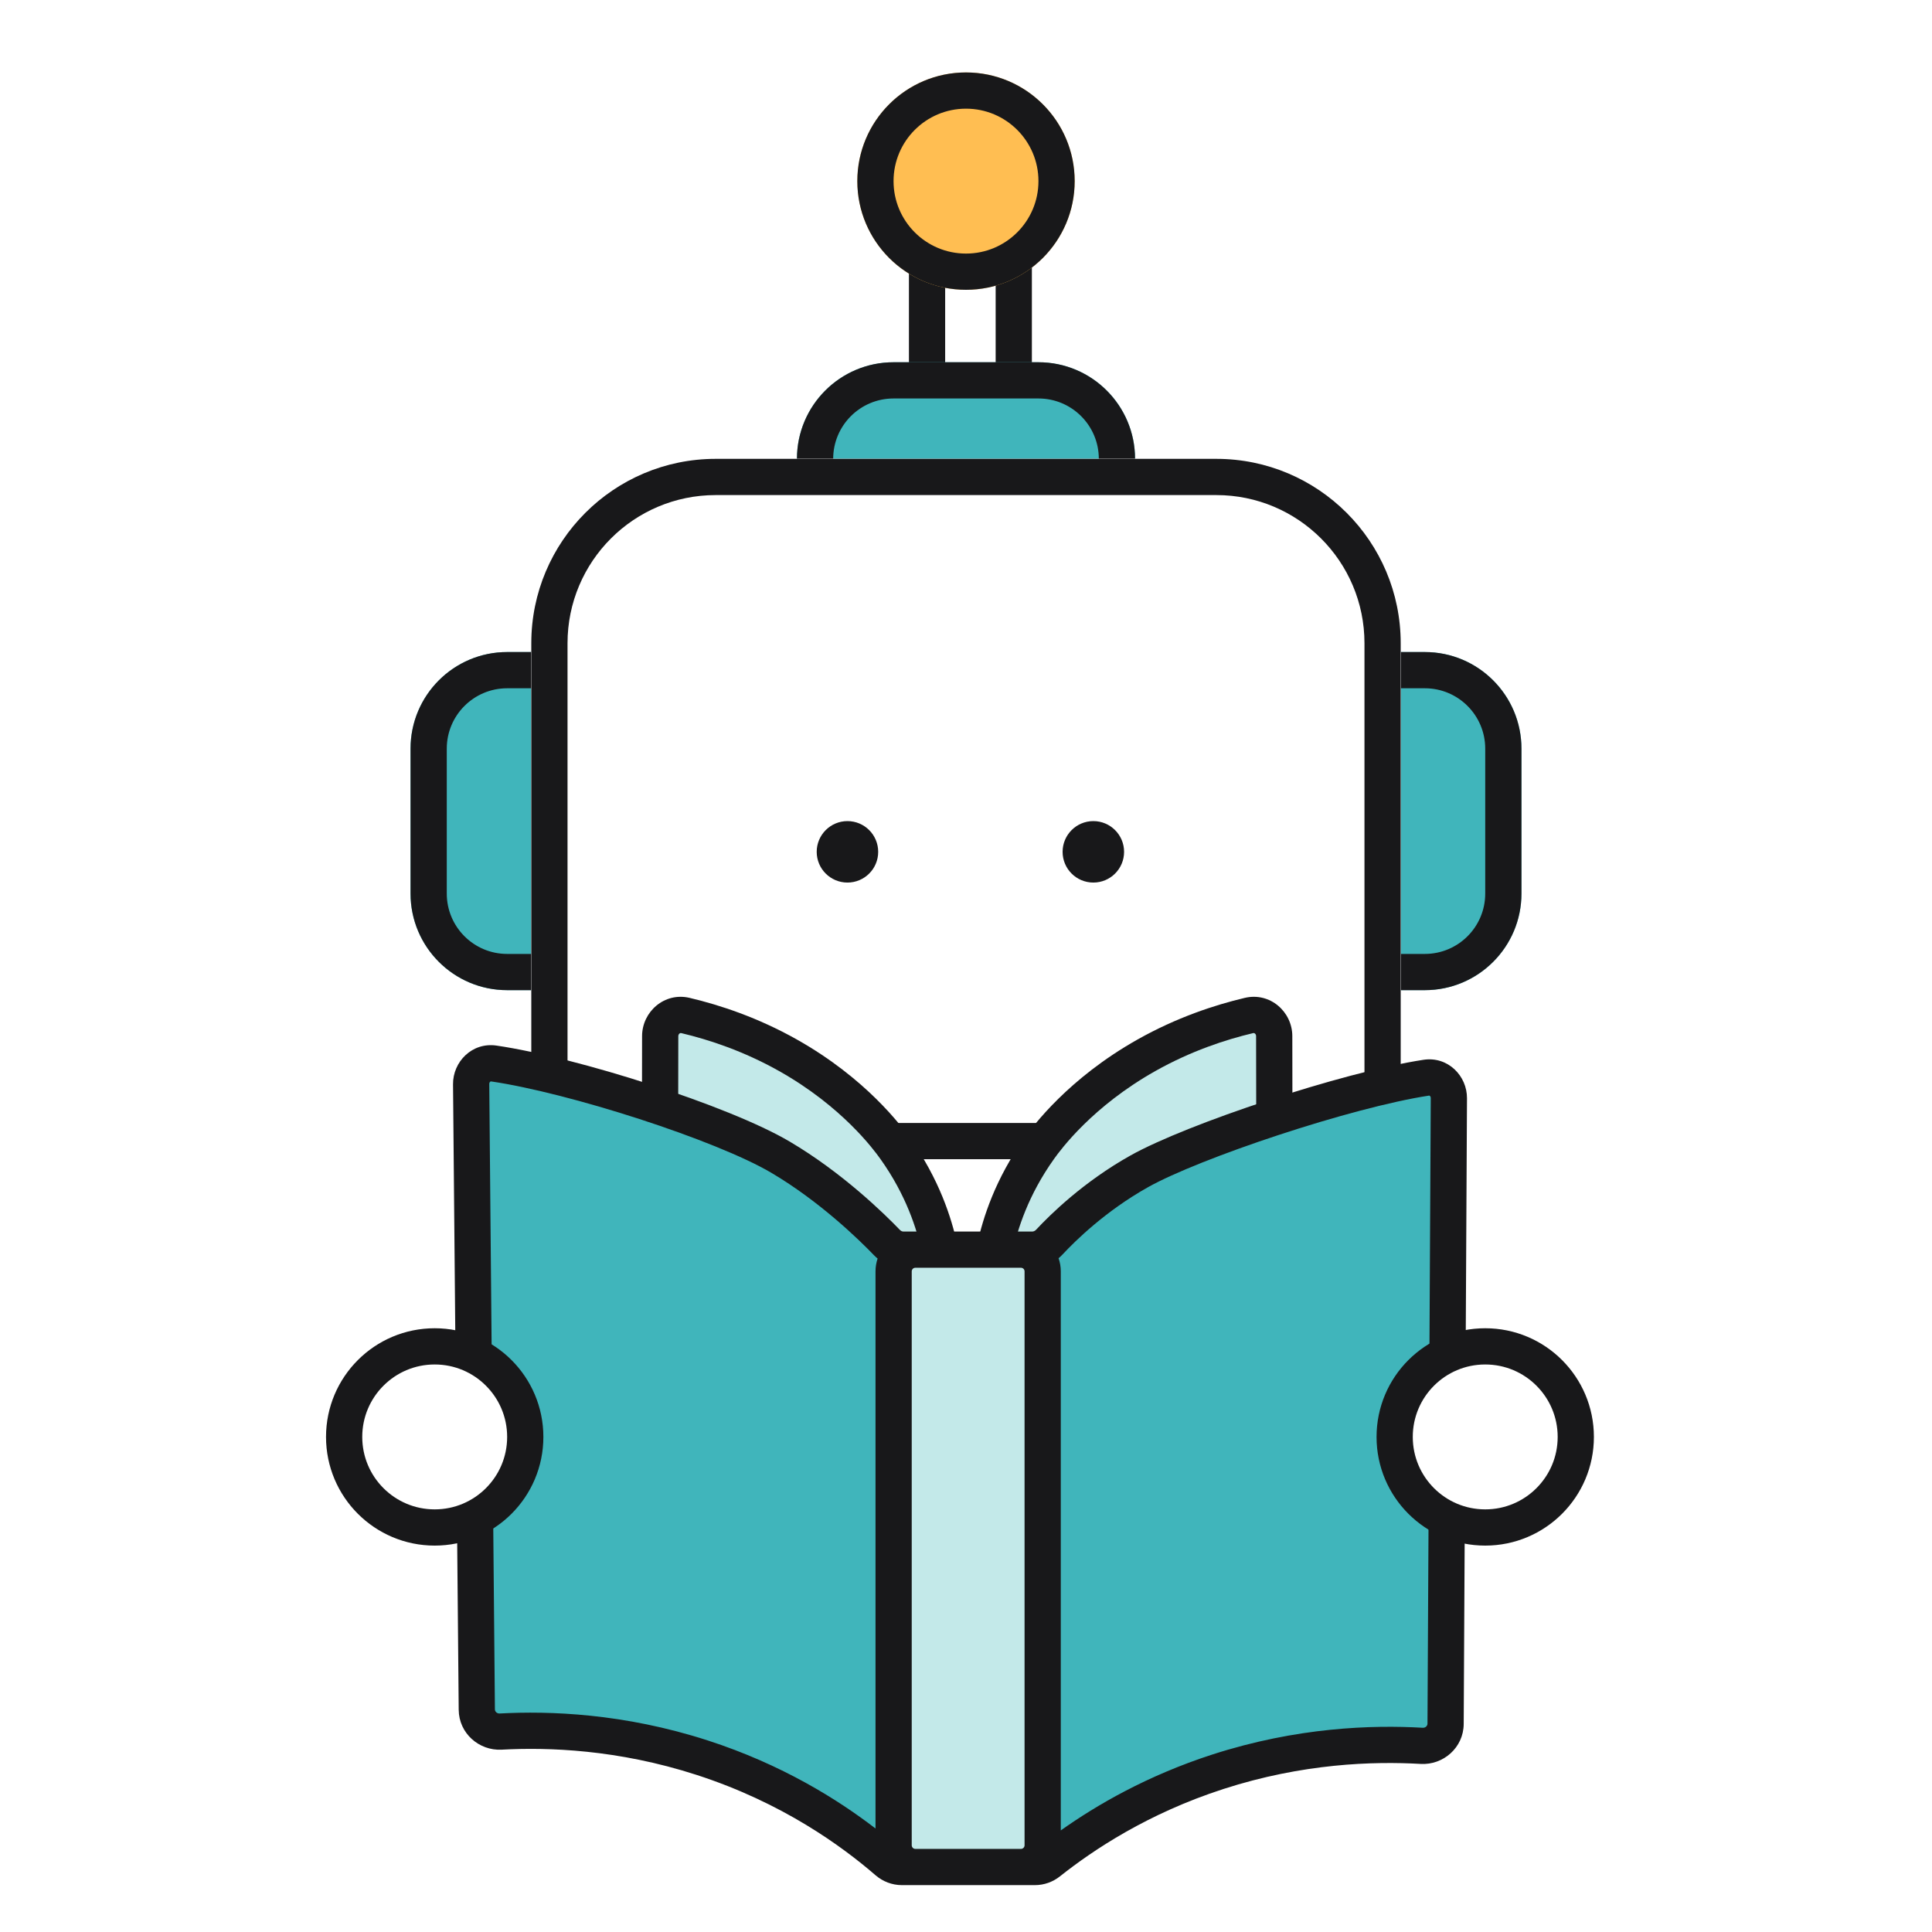 <svg width="80" height="80" viewBox="0 0 80 80" fill="none" xmlns="http://www.w3.org/2000/svg">
<rect width="80" height="80" fill="white"/>
<path d="M37.637 8H42.728V19.454H37.637V8Z" fill="white"/>
<path fill-rule="evenodd" clip-rule="evenodd" d="M41.228 9.5H39.137V17.954H41.228V9.5ZM37.637 8V19.454H42.728V8H37.637Z" fill="#18181A"/>
<path d="M44.5 7.5C44.5 9.985 42.485 12 40 12C37.515 12 35.5 9.985 35.5 7.5C35.5 5.015 37.515 3 40 3C42.485 3 44.5 5.015 44.5 7.5Z" fill="#FFBE52"/>
<path fill-rule="evenodd" clip-rule="evenodd" d="M40 10.5C41.657 10.5 43 9.157 43 7.5C43 5.843 41.657 4.5 40 4.5C38.343 4.5 37 5.843 37 7.5C37 9.157 38.343 10.5 40 10.5ZM40 12C42.485 12 44.5 9.985 44.5 7.5C44.5 5.015 42.485 3 40 3C37.515 3 35.5 5.015 35.5 7.5C35.5 9.985 37.515 12 40 12Z" fill="#18181A"/>
<path d="M55 27H59C61.209 27 63 28.791 63 31V37C63 39.209 61.209 41 59 41H55V27Z" fill="#40B5BB"/>
<path fill-rule="evenodd" clip-rule="evenodd" d="M59 28.5H56.5V39.5H59C60.381 39.5 61.5 38.381 61.5 37V31C61.5 29.619 60.381 28.5 59 28.5ZM55 27V41H59C61.209 41 63 39.209 63 37V31C63 28.791 61.209 27 59 27H55Z" fill="#18181A"/>
<path d="M33 23L33 19C33 16.791 34.791 15 37 15L43 15C45.209 15 47 16.791 47 19L47 23L33 23Z" fill="#40B5BB"/>
<path fill-rule="evenodd" clip-rule="evenodd" d="M34.5 19L34.5 21.5L45.5 21.5L45.5 19C45.5 17.619 44.381 16.5 43 16.5L37 16.5C35.619 16.5 34.5 17.619 34.5 19ZM33 23L47 23L47 19C47 16.791 45.209 15 43 15L37 15C34.791 15 33 16.791 33 19L33 23Z" fill="#18181A"/>
<path d="M17 31C17 28.791 18.791 27 21 27H25V41H21C18.791 41 17 39.209 17 37V31Z" fill="#40B5BB"/>
<path fill-rule="evenodd" clip-rule="evenodd" d="M23.5 28.5H21C19.619 28.5 18.5 29.619 18.5 31V37C18.5 38.381 19.619 39.5 21 39.5H23.5V28.5ZM21 27C18.791 27 17 28.791 17 31V37C17 39.209 18.791 41 21 41H25V27H21Z" fill="#18181A"/>
<path d="M22 26.636C22 22.419 25.419 19 29.636 19H50.364C54.581 19 58 22.419 58 26.636V45.455C58 46.86 56.86 48 55.455 48H40H24.546C23.14 48 22 46.86 22 45.455V26.636Z" fill="white"/>
<path d="M22 26.636C22 22.419 25.419 19 29.636 19H50.364C54.581 19 58 22.419 58 26.636V45.455C58 46.86 56.86 48 55.455 48H40H24.546C23.14 48 22 46.86 22 45.455V26.636Z" fill="white"/>
<path fill-rule="evenodd" clip-rule="evenodd" d="M50.364 20.5H29.636C26.247 20.5 23.5 23.247 23.5 26.636V45.455C23.5 46.032 23.968 46.5 24.546 46.5H55.455C56.032 46.5 56.5 46.032 56.5 45.455V26.636C56.5 23.247 53.753 20.5 50.364 20.5ZM29.636 19C25.419 19 22 22.419 22 26.636V45.455C22 46.86 23.14 48 24.546 48H55.455C56.86 48 58 46.86 58 45.455V26.636C58 22.419 54.581 19 50.364 19H29.636Z" fill="#18181A"/>
<path d="M36.364 35.273C36.364 35.976 35.794 36.545 35.091 36.545C34.388 36.545 33.818 35.976 33.818 35.273C33.818 34.57 34.388 34 35.091 34C35.794 34 36.364 34.57 36.364 35.273Z" fill="#18181A"/>
<path d="M46.546 35.273C46.546 35.976 45.976 36.545 45.273 36.545C44.57 36.545 44 35.976 44 35.273C44 34.57 44.57 34 45.273 34C45.976 34 46.546 34.57 46.546 35.273Z" fill="#18181A"/>
<path d="M38.92 51.858C38.92 51.797 38.914 51.737 38.901 51.677C38.687 50.682 38.211 49.156 37.059 47.545C36.753 47.117 35.364 45.236 32.629 43.697C31.083 42.826 29.587 42.335 28.384 42.05C27.842 41.921 27.338 42.345 27.337 42.903C27.326 51.011 27.314 59.12 27.302 67.228C27.301 67.768 27.774 68.185 28.314 68.161C29.712 68.097 31.677 68.228 33.868 69.092C35.239 69.632 36.377 70.334 37.283 71.018C37.923 71.501 38.92 71.073 38.92 70.271V51.858Z" fill="#C3E9E9"/>
<path fill-rule="evenodd" clip-rule="evenodd" d="M28.557 41.32C27.511 41.072 26.589 41.895 26.587 42.902L26.552 67.226L27.45 68.068L28.348 68.91C29.667 68.85 31.523 68.974 33.593 69.789C34.889 70.301 35.969 70.966 36.831 71.617C37.397 72.044 38.102 72.055 38.647 71.811C39.199 71.565 39.67 71.017 39.67 70.271V51.858C39.67 51.748 39.659 51.634 39.635 51.519C39.405 50.453 38.896 48.825 37.669 47.108C37.329 46.633 35.864 44.657 32.996 43.043C31.376 42.131 29.811 41.617 28.557 41.32ZM28.135 42.798C28.108 42.819 28.088 42.856 28.087 42.904L28.052 67.229C28.051 67.272 28.068 67.314 28.109 67.351C28.152 67.39 28.214 67.415 28.28 67.412C29.539 67.354 31.233 67.447 33.137 68.039C33.466 68.142 33.802 68.26 34.143 68.394C35.588 68.964 36.785 69.702 37.735 70.42C37.81 70.476 37.923 70.492 38.036 70.442C38.143 70.394 38.17 70.326 38.17 70.271V51.858C38.17 51.847 38.169 51.839 38.168 51.835C37.969 50.911 37.526 49.488 36.449 47.981C36.175 47.598 34.862 45.814 32.261 44.35C30.789 43.522 29.362 43.052 28.211 42.779C28.193 42.775 28.181 42.776 28.171 42.779C28.161 42.781 28.148 42.787 28.135 42.798Z" fill="#18181A"/>
<path d="M26.552 67.226C26.55 68.232 27.418 68.952 28.348 68.91L27.45 68.068L26.552 67.226Z" fill="#18181A"/>
<path d="M41.18 51.858C41.18 51.797 41.186 51.737 41.199 51.677C41.413 50.682 41.889 49.156 43.041 47.545C43.347 47.117 44.736 45.236 47.471 43.697C49.017 42.826 50.513 42.335 51.716 42.05C52.258 41.921 52.762 42.345 52.762 42.903C52.775 51.011 52.786 59.12 52.798 67.228C52.799 67.768 52.326 68.185 51.786 68.161C50.389 68.097 48.423 68.228 46.232 69.092C44.861 69.632 43.723 70.334 42.817 71.018C42.177 71.501 41.18 71.073 41.18 70.271V51.858Z" fill="#C3E9E9"/>
<path fill-rule="evenodd" clip-rule="evenodd" d="M51.543 41.32C52.589 41.072 53.511 41.895 53.512 42.902L53.548 67.226C53.55 68.232 52.682 68.952 51.752 68.91C50.433 68.85 48.577 68.974 46.507 69.789C45.211 70.301 44.131 70.966 43.269 71.617C42.703 72.044 41.998 72.055 41.453 71.811C40.901 71.565 40.43 71.017 40.43 70.271V51.858C40.43 51.748 40.441 51.634 40.465 51.519C40.695 50.453 41.204 48.825 42.431 47.108C42.771 46.633 44.236 44.657 47.104 43.043C48.724 42.131 50.289 41.617 51.543 41.32ZM51.965 42.798C51.992 42.819 52.012 42.856 52.012 42.904L52.021 48.627L52.048 67.229C52.048 67.272 52.032 67.314 51.991 67.351C51.948 67.39 51.886 67.415 51.82 67.412C50.561 67.354 48.867 67.447 46.963 68.039C46.634 68.142 46.298 68.26 45.957 68.394C44.512 68.964 43.315 69.702 42.365 70.42C42.29 70.476 42.177 70.492 42.064 70.442C41.957 70.394 41.93 70.326 41.93 70.271V51.858C41.93 51.847 41.931 51.839 41.932 51.835C42.131 50.911 42.574 49.488 43.651 47.981C43.925 47.598 45.238 45.814 47.839 44.35C49.311 43.522 50.737 43.052 51.889 42.779C51.907 42.775 51.919 42.776 51.929 42.779C51.939 42.781 51.952 42.787 51.965 42.798Z" fill="#18181A"/>
<path d="M43.455 51.428C43.272 51.625 43.017 51.745 42.748 51.745H37.404C37.148 51.745 36.903 51.636 36.725 51.451C36.089 50.791 34.412 49.153 32.322 47.919C29.906 46.492 23.719 44.515 20.449 44.038C19.936 43.963 19.504 44.375 19.509 44.893C19.588 53.526 19.666 62.159 19.743 70.792C19.748 71.32 20.204 71.729 20.731 71.701C22.715 71.594 25.701 71.69 29.072 72.781C32.762 73.975 35.311 75.843 36.745 77.083C36.913 77.228 37.125 77.309 37.346 77.309H42.854C43.062 77.309 43.262 77.237 43.425 77.108C44.856 75.971 47.191 74.413 50.428 73.366C53.826 72.267 56.846 72.175 58.868 72.292C59.398 72.322 59.857 71.911 59.859 71.38C59.904 62.744 59.95 54.11 59.995 45.474C59.998 44.958 59.566 44.548 59.055 44.626C55.757 45.129 49.412 47.248 47.175 48.501C45.324 49.538 44.004 50.838 43.455 51.428Z" fill="#40B5BB"/>
<path d="M42.275 51.745H37.903C37.406 51.745 37.003 52.148 37.003 52.645V76.409C37.003 76.906 37.406 77.309 37.903 77.309H42.275C42.772 77.309 43.175 76.906 43.175 76.409V52.645C43.175 52.148 42.772 51.745 42.275 51.745Z" fill="#C3E9E9"/>
<path fill-rule="evenodd" clip-rule="evenodd" d="M18.759 44.9C18.75 43.967 19.546 43.148 20.557 43.295C22.252 43.543 24.661 44.17 26.937 44.908C29.204 45.644 31.421 46.515 32.704 47.273C34.879 48.557 36.611 50.251 37.265 50.93C37.31 50.976 37.362 50.995 37.404 50.995H37.889C37.894 50.995 37.898 50.995 37.903 50.995H42.275C42.28 50.995 42.284 50.995 42.289 50.995H42.748C42.792 50.995 42.853 50.974 42.906 50.917C43.484 50.296 44.865 48.936 46.809 47.847C47.995 47.183 50.199 46.321 52.483 45.57C54.775 44.816 57.232 44.145 58.942 43.884C59.954 43.73 60.75 44.548 60.745 45.478C60.723 49.798 60.7 54.131 60.677 58.463C60.654 62.774 60.632 67.085 60.609 71.384C60.604 72.365 59.763 73.095 58.825 73.04C56.867 72.927 53.945 73.016 50.658 74.079C47.529 75.092 45.273 76.598 43.891 77.695C43.6 77.926 43.236 78.059 42.854 78.059H37.346C36.939 78.059 36.554 77.909 36.255 77.651C34.871 76.455 32.409 74.649 28.841 73.494C25.581 72.439 22.692 72.346 20.772 72.45C19.838 72.5 19.002 71.775 18.994 70.799C18.916 62.166 18.838 53.533 18.759 44.9ZM37.899 52.495H42.279C42.36 52.497 42.425 52.563 42.425 52.645V76.409C42.425 76.492 42.358 76.559 42.275 76.559H37.903C37.82 76.559 37.753 76.492 37.753 76.409V52.645C37.753 52.563 37.818 52.497 37.899 52.495ZM36.34 52.114C36.286 52.069 36.234 52.022 36.185 51.971C35.567 51.33 33.945 49.748 31.941 48.564C30.808 47.895 28.723 47.065 26.474 46.335C24.235 45.609 21.916 45.01 20.34 44.78C20.326 44.778 20.319 44.779 20.315 44.781C20.31 44.782 20.302 44.786 20.294 44.794C20.277 44.81 20.258 44.84 20.259 44.886C20.338 53.519 20.416 62.152 20.493 70.785C20.494 70.865 20.57 70.958 20.691 70.952C22.738 70.841 25.821 70.941 29.303 72.067L29.303 72.067C32.384 73.064 34.695 74.516 36.253 75.714V52.645C36.253 52.459 36.284 52.28 36.34 52.114ZM43.925 75.794V52.645C43.925 52.454 43.893 52.27 43.833 52.1C43.894 52.05 43.951 51.996 44.005 51.938C44.524 51.38 45.784 50.14 47.542 49.156C48.593 48.567 50.68 47.742 52.952 46.995C55.216 46.25 57.581 45.61 59.169 45.367C59.182 45.365 59.189 45.367 59.192 45.368C59.196 45.369 59.203 45.372 59.211 45.38C59.227 45.395 59.245 45.424 59.245 45.47C59.223 49.8 59.2 54.117 59.177 58.433C59.154 62.743 59.132 67.053 59.109 71.376C59.109 71.457 59.033 71.55 58.911 71.543C56.825 71.422 53.707 71.517 50.197 72.652L50.197 72.652C47.501 73.525 45.41 74.74 43.925 75.794Z" fill="#18181A"/>
<circle cx="18" cy="59.5" r="3.75" fill="white" stroke="#18181A" stroke-width="1.5"/>
<circle cx="61.5" cy="59.5" r="3.75" fill="white" stroke="#18181A" stroke-width="1.5"/>
</svg>
